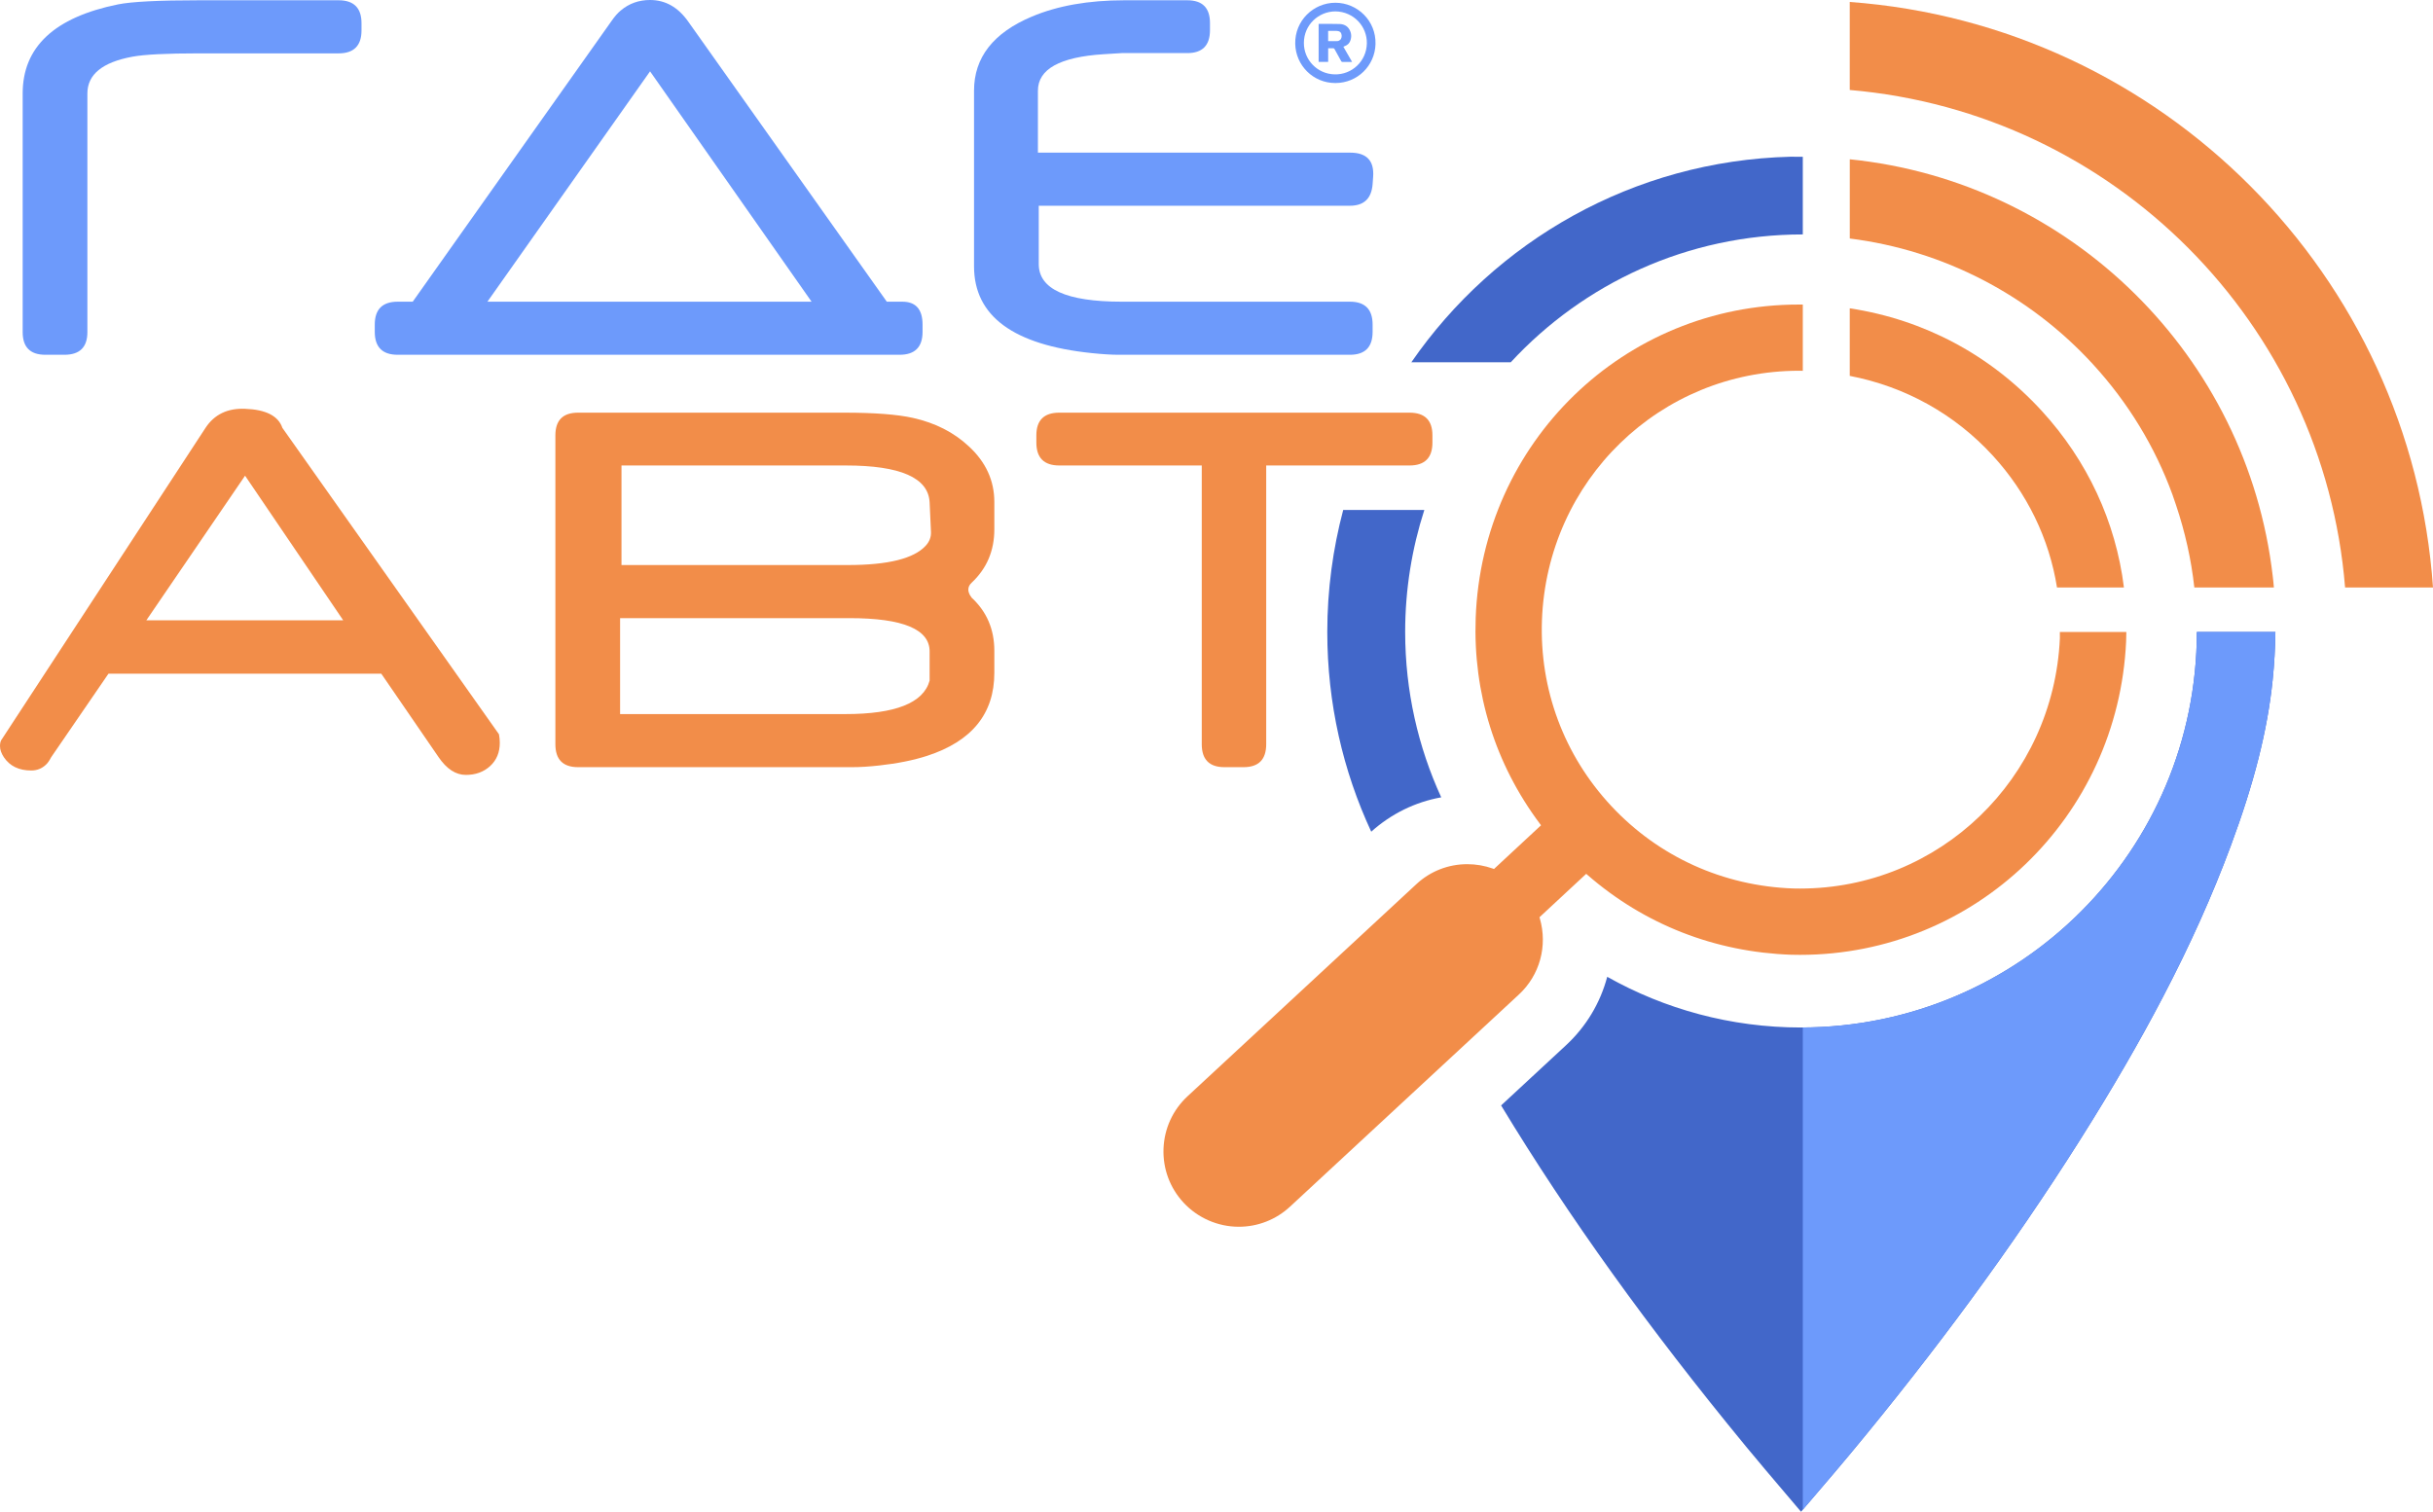 <?xml version="1.0" encoding="UTF-8"?> <svg xmlns="http://www.w3.org/2000/svg" xmlns:xlink="http://www.w3.org/1999/xlink" xmlns:xodm="http://www.corel.com/coreldraw/odm/2003" xml:space="preserve" width="196.255mm" height="121.973mm" version="1.1" style="shape-rendering:geometricPrecision; text-rendering:geometricPrecision; image-rendering:optimizeQuality; fill-rule:evenodd; clip-rule:evenodd" viewBox="0 0 19624.38 12196.64"> <defs> <style type="text/css"> .fil2 {fill:#4267C9;fill-rule:nonzero} .fil0 {fill:#6D9AFB;fill-rule:nonzero} .fil1 {fill:#F28D49;fill-rule:nonzero} </style> </defs> <g id="Слой_x0020_1">  <g id="_2776929988800"> <path class="fil0" d="M2915.82 245.39c0,123.43 -61.71,185.15 -185.14,185.15l-1129.01 0c-258.75,0 -436.37,8.96 -533.06,26.8 -242.49,44.64 -363.77,143.54 -363.77,296.7l0 1925.34c0,121.88 -61.71,182.89 -185.14,182.89l-153.88 0c-121.94,0 -182.99,-61.01 -182.99,-182.89l0 -1925.34c0,-374.77 255.87,-614.29 767.55,-718.38 110.05,-22.27 328.63,-33.48 655.82,-33.48l1124.48 0c123.43,0 185.14,61.72 185.14,185.2l0 58.01z"></path> <path class="fil0" d="M6546.05 2433.98l-1302.76 -1858.43 -1311.83 1858.43 2614.59 0zm606.83 0l125.46 0c108.57,0 162.95,61.72 162.95,185.15l0 57.97c0,123.53 -61.89,185.13 -185.33,185.13l-4047.96 0c-123.43,0 -185.15,-61.6 -185.15,-185.13l0 -57.97c0,-123.43 61.72,-185.15 185.15,-185.15l121 0 1601.83 -2262.2c26.74,-38.67 52,-67.63 75.92,-87.02 66.91,-56.48 145.7,-84.77 236.54,-84.77 123.43,0 225.97,57.97 307.73,173.99l1601.85 2259.99z"></path> <path class="fil0" d="M11075.72 1425.58l-4.35 60.22c-9.01,115.97 -69.9,174.05 -182.99,174.05l-2509.84 0 0 470.72c0,202.23 223.11,303.38 669.37,303.38l1840.47 0c121.92,0 182.99,61.73 182.99,185.15l0 57.97c0,123.54 -61.07,185.2 -182.99,185.2l-1865.06 0c-58.08,0 -130.18,-4.48 -216.48,-13.44 -633.57,-65.36 -950.37,-298.84 -950.37,-700.47l0 -1416.69c0,-267.7 155.41,-466.97 466.3,-597.81 208.24,-87.74 456.66,-131.67 745.17,-131.67l508.65 0c121.94,0 182.99,61.06 182.99,182.99l0 57.97c0,123.54 -61.05,185.14 -182.99,185.14l-528.69 0 -145.05 8.96c-353.93,22.32 -531.07,120.5 -531.07,294.42l0 499.81 2518.8 0c132.43,0 194.14,64.7 185.13,194.1z"></path> <path class="fil0" d="M10771.82 91.85c-136.37,0.24 -254.23,108.34 -254.82,253.83 -0.57,135.54 105.96,250.58 247.63,254.32 139.12,3.72 257.31,-105.3 260.3,-249.51 2.8,-137.46 -106.24,-256.41 -253.11,-258.64zm-0.94 -69.67c177.46,0.11 329.24,144.98 323.88,333.72 -4.92,172.88 -144.15,313.88 -323.66,314.05 -180.46,0.11 -320.02,-143.1 -323.88,-316.21 -4.16,-185.86 145.63,-331.34 323.66,-331.56z"></path> <path class="fil0" d="M10712.69 331.87c25.68,0 50.71,0.66 75.76,-0.44 6.9,-0.28 14.36,-4.7 20.22,-9 12.37,-9.23 16.57,-31.33 10.6,-49.34 -3.54,-10.84 -10.78,-18.14 -21.71,-21.11 -5.75,-1.56 -11.82,-2.6 -17.79,-2.71 -20.11,-0.33 -40.18,-0.18 -60.29,-0.11 -2.21,0 -4.37,0.32 -6.79,0.5l0 82.21zm-76.64 167.14l0 -305.87c1.88,-0.28 3.54,-0.72 5.25,-0.72 54.31,0.22 108.67,-0.39 162.94,1.16 32.98,0.94 61.71,13.64 79.33,43.26 17.42,29.29 19.56,61.11 7.58,92.88 -7.58,20.05 -22.66,34.04 -43.04,41.71 -3.98,1.49 -7.85,3.37 -12.66,5.42 23.48,40.77 46.74,81.1 70.5,122.32 -3.48,0.17 -5.86,0.39 -8.22,0.39 -23.17,0.05 -46.25,-0.11 -69.4,0.16 -4.92,0.06 -7.63,-1.49 -10.01,-5.8 -18.06,-33.05 -36.53,-65.86 -54.65,-98.84 -2.21,-4.04 -4.63,-5.81 -9.39,-5.68 -13.47,0.27 -27.02,0.11 -41.38,0.11l0 109.5 -76.86 0z"></path> <path class="fil1" d="M2768.47 5004.74l-791.81 -1166.96 -796.49 1166.96 1588.29 0zm1256.14 919.16c4.3,22.31 6.68,45.42 6.68,69.18 0,77.35 -26.14,139.84 -77.96,187.41 -51.83,47.56 -117.24,71.32 -195.71,71.32 -81.61,0 -155.02,-47.89 -220.29,-143.64l-461.78 -672.8 -2200.82 0 -461.95 673.69c-14.86,28.29 -28.9,48.33 -42.32,60.22 -32.77,31.28 -72.22,46.91 -118.4,46.91 -99.67,0 -173.26,-35.69 -220.96,-107.12 -20.7,-31.17 -31.1,-60.96 -31.1,-89.25 0,-19.28 2.82,-34.91 8.85,-46.8l1648.69 -2520.98c71.44,-108.52 177.62,-159.85 318.96,-153.94 168.07,5.97 268.47,57.31 301.22,153.94l1746.88 2471.88z"></path> <path class="fil1" d="M7509.26 4293.06l-11.06 -240.96c-10.55,-197.75 -235.82,-296.69 -676.05,-296.69l-1809.25 0 0 803.18 1827.66 0c322.49,0 531.4,-52.05 626.38,-156.13 29.79,-32.72 43.82,-69.18 42.33,-109.39zm-11.06 966c2.87,-181.38 -212.71,-272.11 -646.93,-272.11l-1849.59 0 0 774.13 1817.11 0c403.77,0 630.24,-90.02 679.41,-269.97l0 -232.06zm522.01 169.57c0,328.69 -180.77,551.79 -542.07,669.31 -110.22,35.68 -239.52,61.71 -388.19,78.02 -81.82,8.94 -153.2,13.36 -214.26,13.36l-2213.03 0c-121.94,0 -182.99,-61.6 -182.99,-185.14l0 -2491.87c0,-121.94 61.05,-182.99 182.99,-182.99l2148.44 0c242.39,0 426.87,14.19 553.11,42.37 180.02,40.17 330.18,116.75 450.8,229.85 136.8,126.42 205.2,275.86 205.2,448.42l0 220.84c0,172.55 -61.05,316.04 -182.99,430.52 -17.91,16.41 -26.74,34.97 -26.74,55.8 0,13.38 4.53,28.31 13.38,44.66l13.36 20.11c121.94,113.04 182.99,255.82 182.99,428.3l0 178.47z"></path> <path class="fil1" d="M11553.9 3570.25c0,123.54 -61.71,185.14 -185.13,185.14l-1155.59 0 0 2248.84c0,123.47 -61.05,185.14 -182.99,185.14l-153.88 0c-121.94,0 -182.99,-61.67 -182.99,-185.14l0 -2248.84 -1148.88 0c-123.43,0 -185.16,-61.6 -185.16,-185.14l0 -57.96c0,-121.94 61.73,-183 185.16,-183l2824.33 0c123.42,0 185.13,61.06 185.13,183l0 57.96z"></path> <path class="fil2" d="M17719.61 5098.64c-1.05,1762.51 -1430.12,3191.04 -3192.91,3191.04 -567.99,0 -1100.88,-148.96 -1562.95,-408.98 -56.08,211.28 -169.89,401.46 -332.16,552.01l-523.89 485.72c541.96,895.11 1188.34,1795.53 1975.62,2752.22 99.77,121.15 199.95,238.95 305.96,363.66 45.42,53.38 91.28,107.34 137.74,162.32l44.42 -52.38 0 0.44 77.36 -90.56c96.03,-112.26 186.71,-218.29 276.97,-326.92 343.78,-414.21 668.93,-829.69 966.46,-1234.86 316.87,-431.5 614.4,-867.05 884.35,-1294.69 261.01,-413.55 480.02,-791.21 669.59,-1154.48 219.23,-419.74 397.92,-817.83 546.31,-1216.96 189.18,-508.8 296.71,-934.07 338.35,-1338.24 13.22,-126.46 20.72,-257.42 22.28,-389.35l-633.51 0z"></path> <path class="fil1" d="M12420.09 7409.51l-2.71 -9.4 376.87 -350.18 10.82 9.4c459.24,399.58 1027.5,622.02 1643.23,643.33 25.36,0.67 47.91,0.94 70.62,0.94 1410.56,-0.11 2565.74,-1110.94 2630.17,-2528.95 1.16,-25.42 1.55,-50.73 1.77,-76.02l-536.38 0c0.06,3.8 0.17,7.56 0.22,11.37 0.33,13.44 0.61,26.86 0.06,40.39 -51.45,1131.66 -971.92,2018.22 -2095.57,2018.27 -18.34,0 -36.42,-0.22 -54.59,-0.66 -565.34,-19.61 -1087.06,-256.31 -1469.24,-666.55 -380.02,-408.08 -578.31,-939.7 -558.2,-1496.87 41.23,-1129.05 952.36,-2013.5 2074.35,-2013.5 9.78,0 19.72,0.27 29.67,0.55l0 -534.44c-10.78,-0.11 -21.49,-0.17 -32.33,-0.17 -1409.77,-0.05 -2554.52,1110.43 -2606.13,2528.13 -21.99,604.82 157.29,1179.33 518.47,1661.5l8.63 11.5 -379.43 352.61 -9.11 -3.21c-66.63,-23.64 -136.19,-35.57 -206.64,-35.57 -152.48,0 -297.68,56.79 -408.92,159.89l-1846.88 1712.28c-118.99,110.33 -187.91,260.41 -194.09,422.57 -6.13,162.16 51.28,317.02 161.56,436.04 114.69,123.6 277.13,194.49 445.77,194.49 153.53,0 300.17,-57.53 412.89,-162.05l1846.88 -1712.24c167.8,-155.58 232.28,-390.57 168.24,-613.45z"></path> <path class="fil1" d="M14919.99 2487.45l0 545.11c448.7,86.52 847.59,308.89 1154.24,643.72 275.88,301.18 454.56,668.58 517.32,1063.42l539.91 0c-65.97,-530.86 -294.86,-1023.08 -662.83,-1424.7 -412.07,-449.92 -947.23,-735.84 -1548.64,-827.55z"></path> <path class="fil0" d="M17719.61 5098.64c-1.05,1757.59 -1422.27,3182.74 -3178.33,3190.65l0 3890.5 30.16 -35.53 0 0.44 77.36 -90.56c96.03,-112.26 186.71,-218.29 276.97,-326.92 343.78,-414.21 668.93,-829.69 966.46,-1234.86 316.87,-431.5 614.4,-867.05 884.35,-1294.69 261.01,-413.55 480.02,-791.21 669.59,-1154.48 219.23,-419.74 397.92,-817.83 546.31,-1216.96 189.18,-508.8 296.71,-934.02 338.35,-1338.24 13.27,-126.46 20.72,-257.42 22.28,-389.35l-633.51 0z"></path> <path class="fil1" d="M18341.04 4739.54l-641.74 0c-25.21,-229.03 -75.66,-450.25 -146.8,-662.41 -8.41,-25.25 -16.85,-50.5 -25.92,-75.7 -1.27,-3.26 -2.54,-6.45 -3.21,-9.73 -140.39,-384.87 -356.42,-741.96 -642.35,-1053.73 -513,-559.6 -1208.39,-919.27 -1960.73,-1013.69l0 -639.16c1784.1,181.79 3206,1587.47 3411.68,3364.48 3.87,29.77 6.47,59.5 9.07,89.95z"></path> <path class="fil1" d="M19624.38 4739.83l-709.09 0c-171.49,-2130.43 -1866,-3831.45 -3995.32,-4013.88l0 -710.15c2520.44,184.66 4529.61,2202.53 4704.41,4724.03z"></path> <path class="fil2" d="M11488.5 4114.36l-654.35 0c-83.21,314.2 -128.34,643.83 -128.34,984.18 0,575.71 126.79,1121.71 354.49,1611.45 160.06,-143.93 354.22,-239.45 564.45,-277.19 -186.19,-406.36 -290.79,-857.93 -290.79,-1334.15 0,-343.49 54.6,-674.06 154.55,-984.29z"></path> <path class="fil2" d="M14527 1265.08c-26.53,0 -53.05,0 -80.24,-0.66l-4.52 0c-1268.84,32.11 -2384.03,681.51 -3058.59,1658.42l801.91 0c585.96,-634.07 1424.28,-1031.48 2355.7,-1031.48l0 -626.28 -14.26 0z"></path> </g> </g> </svg> 